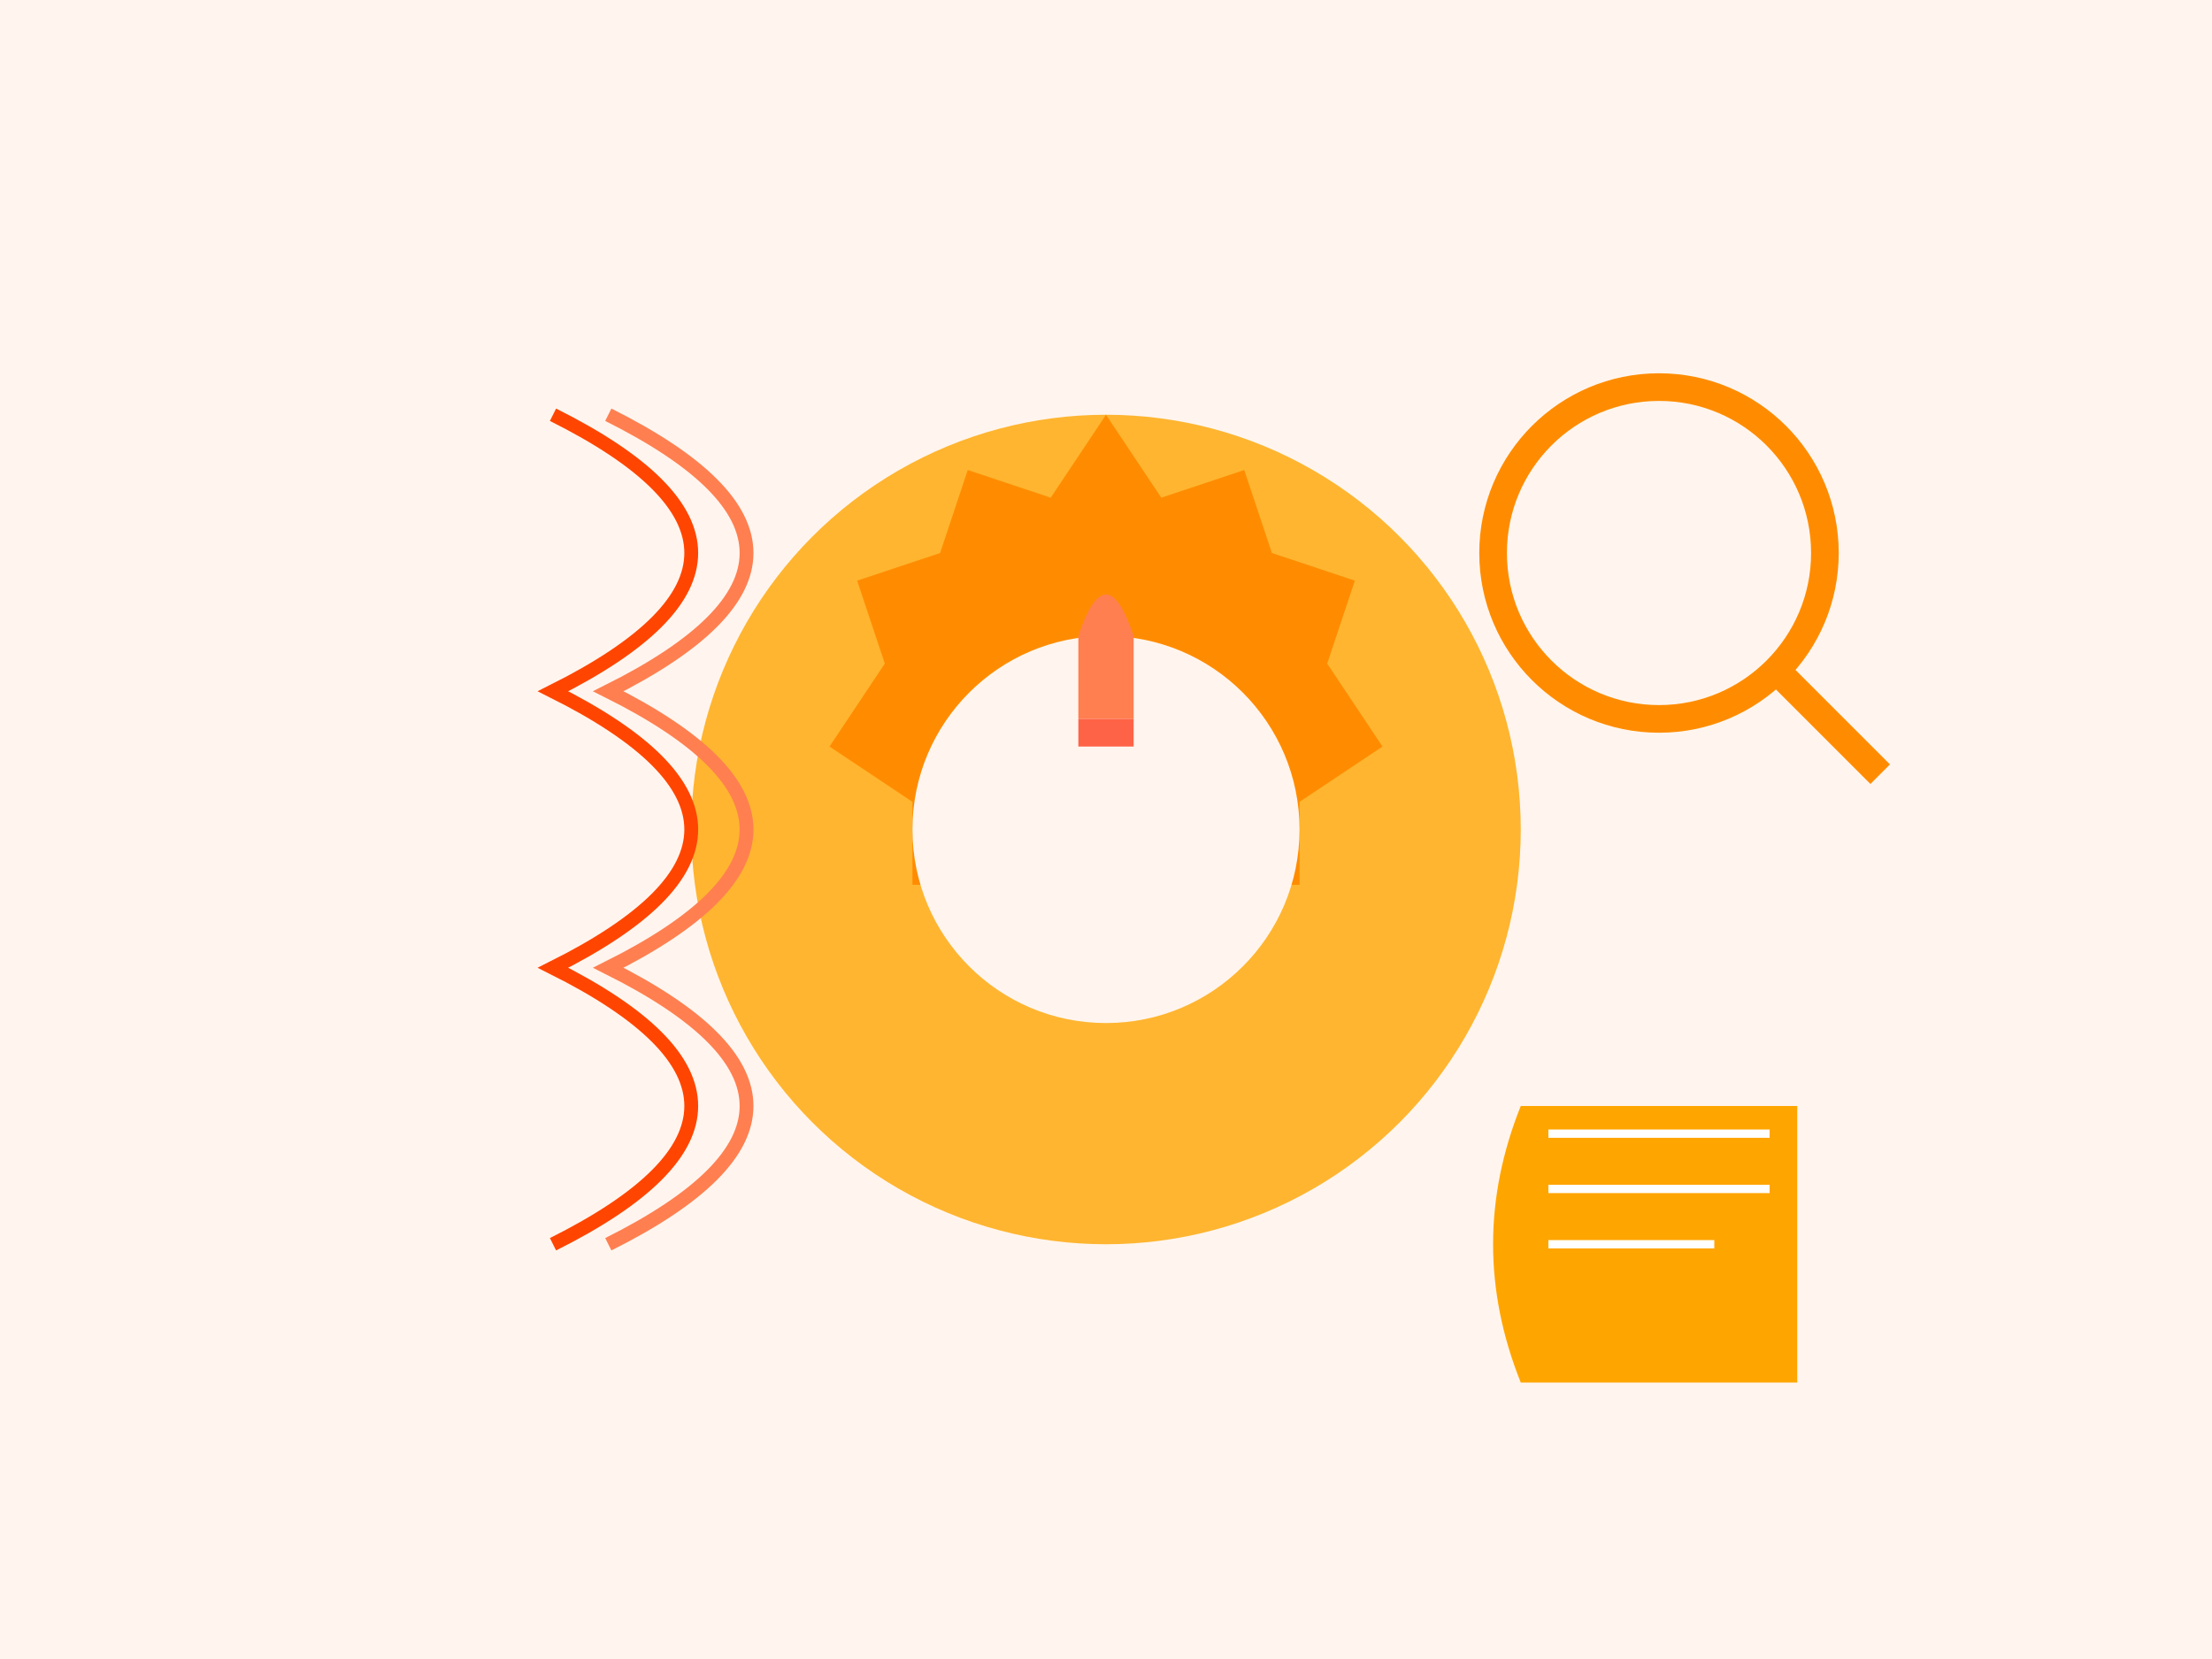 <svg width="800" height="600" xmlns="http://www.w3.org/2000/svg">
  <rect width="100%" height="100%" fill="#FFF5EE"/>
  
  <!-- Merkezi dişli (Yenilik ve teknolojiyi temsil ediyor) -->
  <circle cx="400" cy="300" r="150" fill="#FFA500" opacity="0.8"/>
  <path d="M400,150 L420,180 L450,170 L460,200 L490,210 L480,240 L500,270 L470,290 L470,320 L440,320 L420,350 L400,330 L380,350 L360,320 L330,320 L330,290 L300,270 L320,240 L310,210 L340,200 L350,170 L380,180 Z" fill="#FF8C00"/>
  <circle cx="400" cy="300" r="70" fill="#FFF5EE"/>
  
  <!-- Ampul (Fikri temsil ediyor) -->
  <path d="M390,230 Q400,200 410,230 L410,260 L390,260 Z" fill="#FF7F50"/>
  <rect x="390" y="260" width="20" height="10" fill="#FF6347"/>
  
  <!-- DNA sarmalı (Yenilik ve özgünlüğü temsil ediyor) -->
  <path d="M200,150 Q300,200 200,250 Q300,300 200,350 Q300,400 200,450" fill="none" stroke="#FF4500" stroke-width="5"/>
  <path d="M220,150 Q320,200 220,250 Q320,300 220,350 Q320,400 220,450" fill="none" stroke="#FF7F50" stroke-width="5"/>
  
  <!-- Büyüteç (Detaylı incelemeyi temsil ediyor) -->
  <circle cx="600" cy="200" r="60" fill="none" stroke="#FF8C00" stroke-width="10"/>
  <line x1="640" y1="240" x2="680" y2="280" stroke="#FF8C00" stroke-width="10"/>
  
  <!-- Kitap (Bilgi ve dokümantasyonu temsil ediyor) -->
  <path d="M550,400 L650,400 L650,500 L550,500 Q530,450 550,400" fill="#FFA500"/>
  <path d="M560,410 L640,410 M560,430 L640,430 M560,450 L620,450" stroke="#FFF" stroke-width="3"/>
</svg>